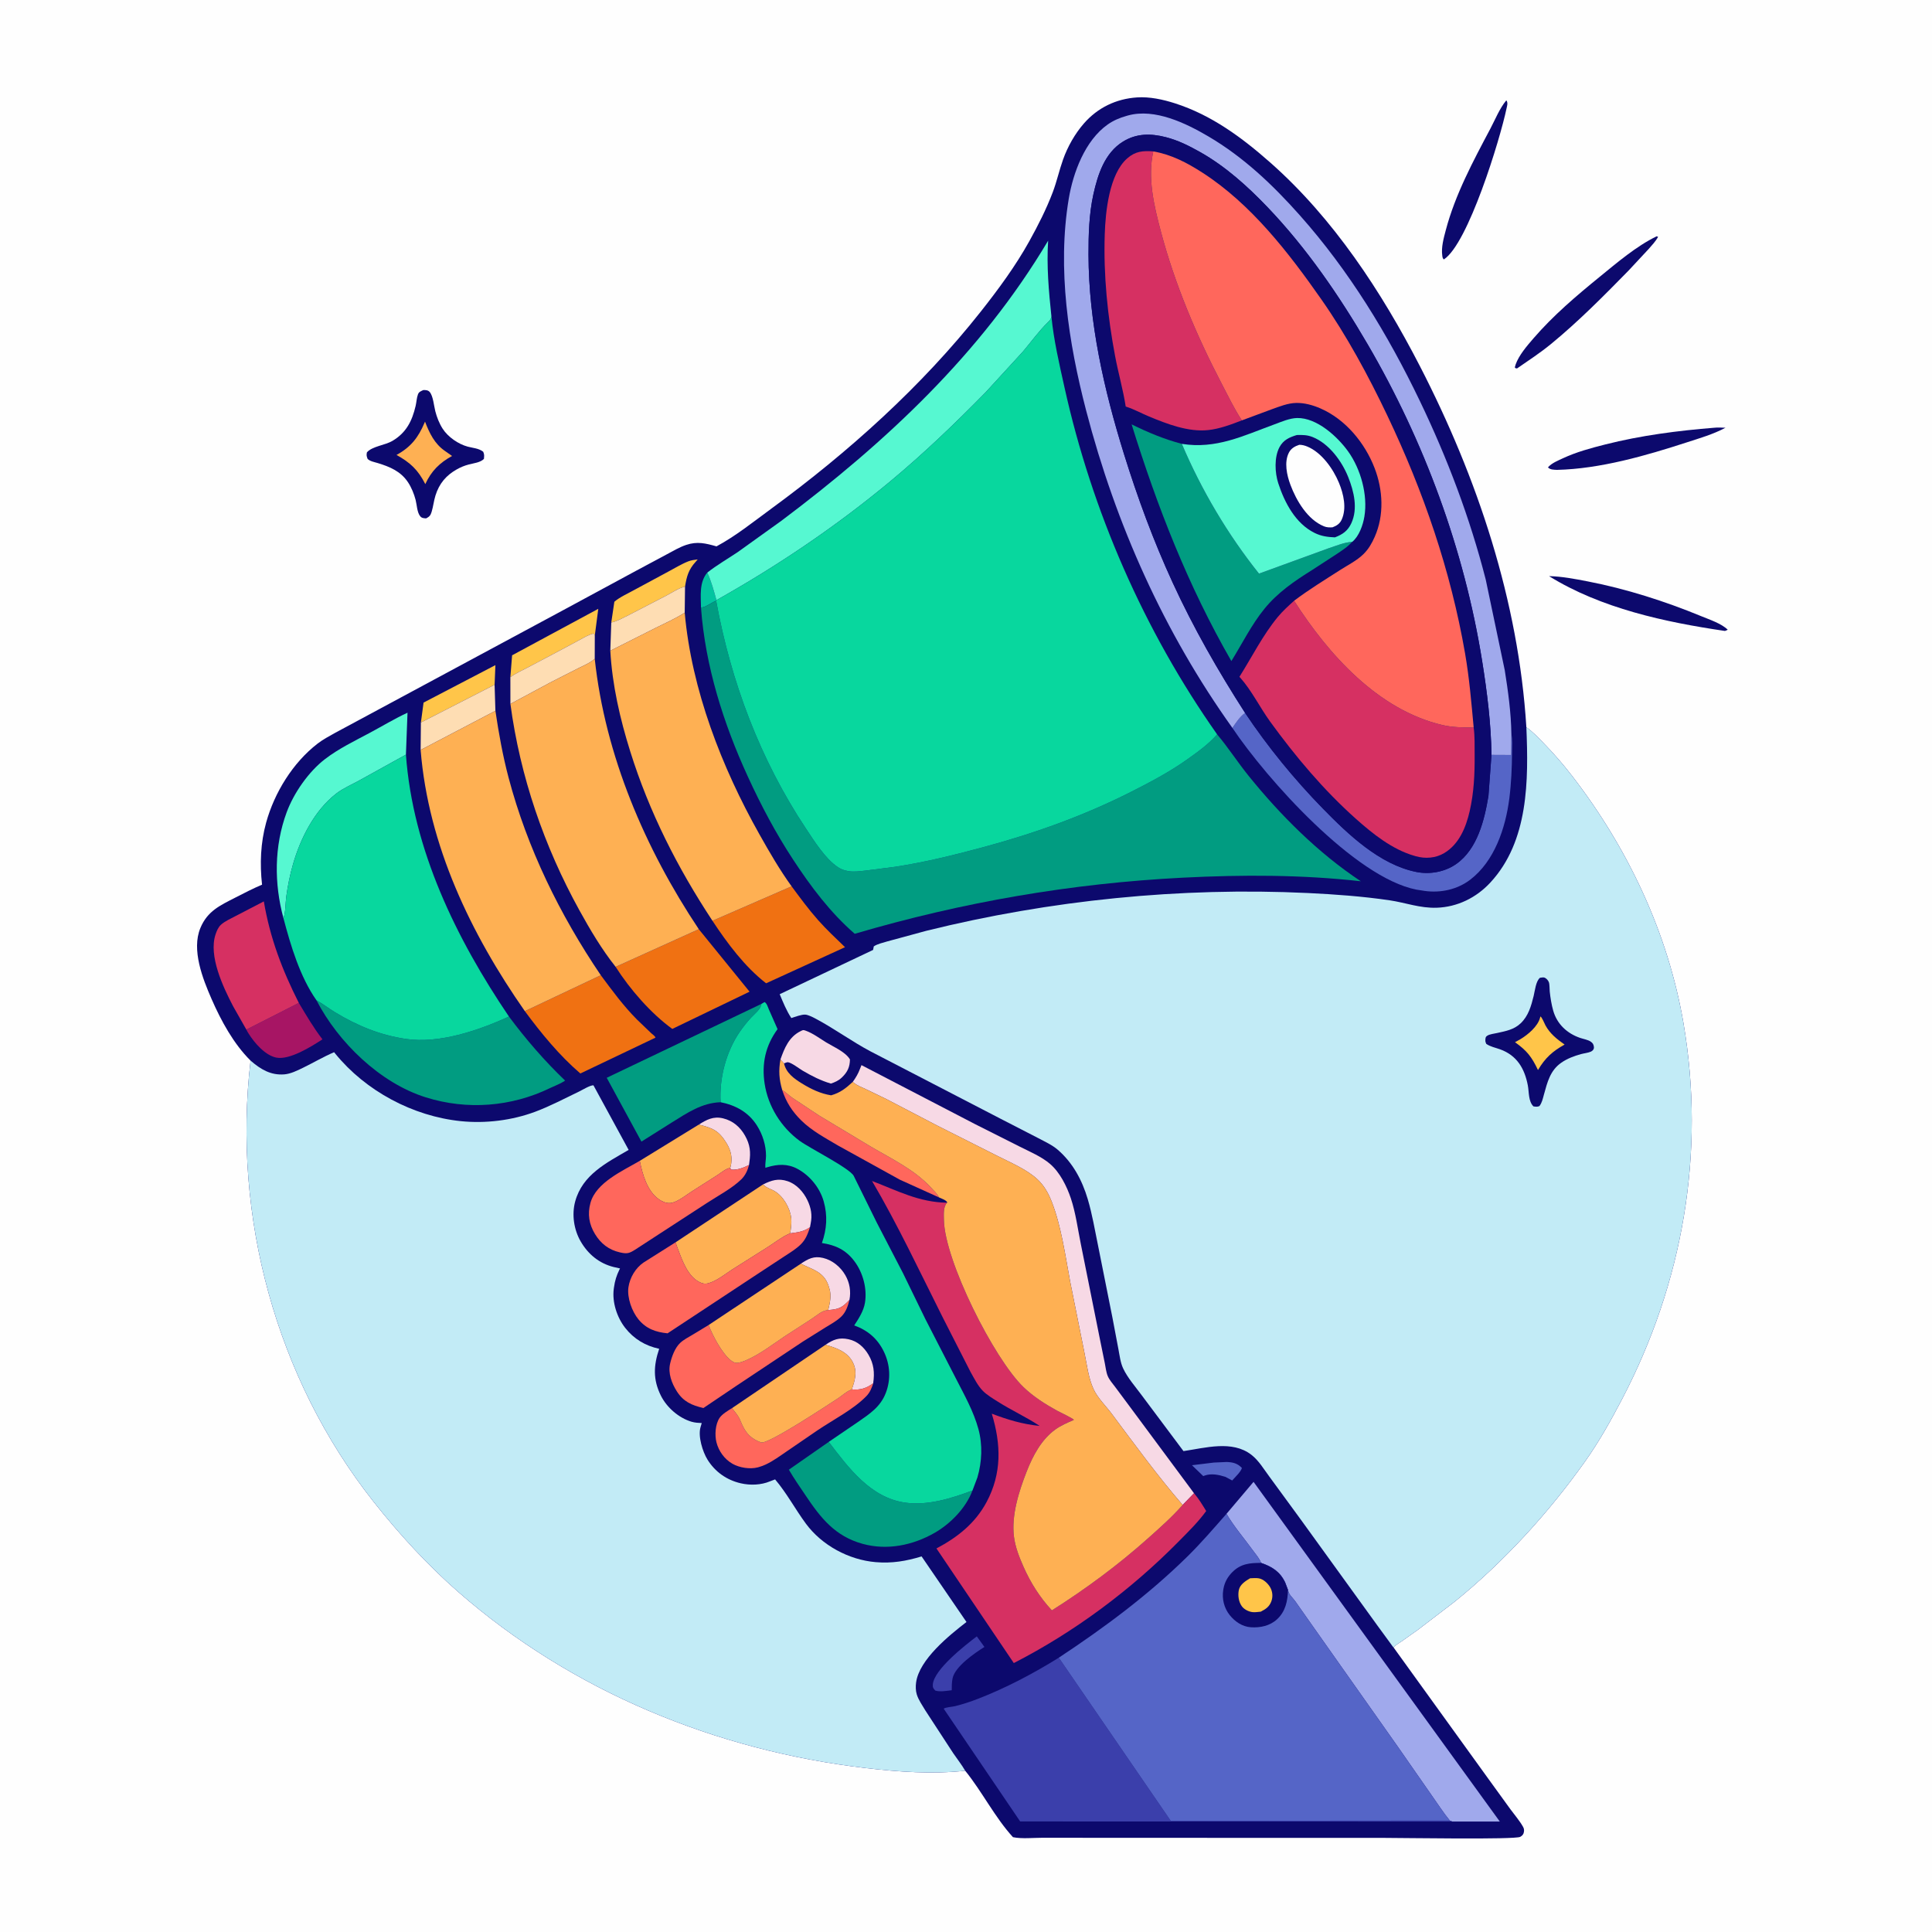 <svg version="1.1" xmlns="http://www.w3.org/2000/svg" style="display: block;" viewBox="0 0 2048 2048" width="1024" height="1024">
<path transform="translate(0,0)" fill="rgb(254,254,254)" d="M -0 -0 L 2048 0 L 2048 2048 L -0 2048 L -0 -0 z"/>
<path transform="translate(0,0)" fill="rgb(12,9,109)" d="M 1642.04 610.73 C 1655.72 610.998 1669.84 613.761 1683.25 616.349 C 1723.71 624.157 1765.2 637.429 1803.28 653.144 C 1811.91 656.704 1824.92 660.981 1831.5 667.569 C 1830.56 668.077 1829.49 668.432 1828.5 668.833 C 1765.03 659.509 1697.2 644.915 1642.04 610.73 z"/>
<path transform="translate(0,0)" fill="rgb(12,9,109)" d="M 1596.66 106.5 L 1597.13 106.807 C 1598.55 109.487 1597.59 112.091 1596.98 115 C 1590.1 147.846 1556.22 258.552 1530.5 275.034 C 1529.19 273.69 1529.15 272.925 1528.87 271 C 1527.61 262.22 1530.37 252.417 1532.59 244.014 C 1542.54 206.239 1561.62 170.776 1579.83 136.427 C 1584.99 126.688 1589.64 114.925 1596.66 106.5 z"/>
<path transform="translate(0,0)" fill="rgb(12,9,109)" d="M 1817.32 453.412 C 1821.09 452.954 1825.27 453.369 1829.08 453.42 C 1816.03 460.39 1802.14 464.361 1788.13 468.917 C 1744.83 483 1696.24 497.032 1650.46 498.088 C 1646.98 497.877 1643.41 498.038 1640.92 495.5 L 1641.47 494.812 C 1645.25 490.743 1651.91 488.05 1656.91 485.725 C 1671.18 479.092 1686.45 474.992 1701.66 471.14 C 1739.24 461.62 1778.7 456.486 1817.32 453.412 z"/>
<path transform="translate(0,0)" fill="rgb(12,9,109)" d="M 1756.11 250.5 L 1757.64 251.047 C 1755.15 255.736 1751.2 259.862 1747.73 263.849 L 1726.31 286.855 C 1700.06 313.661 1673.18 340.822 1644.15 364.645 C 1632.74 374.013 1620.35 382.12 1608.21 390.5 C 1606.29 390.398 1607.1 390.756 1605.75 389.5 L 1606.6 386.465 C 1610.15 376.409 1618.73 366.562 1625.58 358.628 C 1646.57 334.325 1670.82 313.739 1695.64 293.516 C 1714.05 278.515 1734.67 260.861 1756.11 250.5 z"/>
<path transform="translate(0,0)" fill="rgb(12,9,109)" d="M 448.681 413.5 C 451.044 413.399 453.738 413.462 455.487 415.5 C 459.188 419.813 460.008 430.338 461.45 435.961 C 463.076 442.301 465.709 448.99 469.262 454.5 C 474.904 463.248 485.883 470.856 495.954 473.5 C 501.591 474.98 507.402 475.173 512.191 478.818 C 513.571 481.922 513.245 483.176 512.969 486.5 C 509.076 490.357 502.184 490.994 496.877 492.393 C 492.439 493.562 488.401 495.213 484.395 497.452 C 472.904 503.874 465.548 512.616 461.603 525.29 C 459.85 530.922 459.276 536.821 457.579 542.472 C 456.425 546.313 455.279 547.676 451.745 549.5 C 449.315 549.326 447.22 549.346 445.5 547.316 C 442.084 543.286 441.896 534.969 440.561 529.88 C 438.885 523.489 436.157 516.739 432.497 511.214 C 424.757 499.529 413.138 494.754 400.332 490.841 C 396.784 489.756 392.462 489.106 389.712 486.5 C 388.629 483.687 388.297 482.573 388.955 479.5 C 394.573 473.051 408.106 471.996 415.914 467.407 C 430.612 458.771 436.842 446.311 440.594 430.233 C 441.499 426.354 441.682 421.679 443.07 418 C 444.098 415.275 446.231 414.659 448.681 413.5 z"/>
<path transform="translate(0,0)" fill="rgb(254,176,83)" d="M 450.506 446.973 L 450.63 447.178 C 455.237 459.126 460.592 470.29 471.354 477.819 L 479.225 483.357 C 465.96 490.579 457.14 499.426 450.831 513.171 C 443.18 498.137 435.025 490.461 420.317 482.263 C 435.475 473.974 443.38 463.805 449.975 448.245 L 450.506 446.973 z"/>
<path transform="translate(0,0)" fill="rgb(12,9,109)" d="M 265.632 1124.31 C 247.642 1106.53 234.347 1082.03 224.304 1059.08 C 214.831 1037.43 202.815 1006.89 212.405 983.75 C 219.874 965.724 233.209 959.832 249.574 951.429 C 258.898 946.642 268.112 941.871 277.776 937.794 C 275.339 915.746 276.206 893.445 282.12 872 C 290.876 840.253 310.395 808.517 336.626 788.275 C 342.269 783.921 348.802 780.47 355.003 776.984 L 596.045 647.316 L 673.816 605.286 L 706.533 587.772 C 713.296 584.194 720.084 580.083 727.354 577.635 C 739.1 573.681 747.982 575.922 759.528 579.167 C 779.778 568.335 799.465 552.492 818 538.923 C 899.214 479.469 977.249 409.375 1039.68 330.275 C 1058.27 306.727 1076.49 282.023 1091.06 255.777 C 1100.36 239.026 1109.23 221.576 1116.01 203.639 C 1120.28 192.338 1122.83 180.507 1126.87 169.148 C 1131.77 155.375 1139.43 141.795 1149.06 130.788 C 1163.68 114.086 1183.17 104.728 1205.3 103.263 C 1218.71 102.375 1232.7 105.433 1245.41 109.495 C 1284.22 121.897 1316.56 145.837 1346.72 172.474 C 1413.43 231.381 1464.61 309.446 1505.09 388 C 1566.18 506.526 1609.71 637.15 1618.01 770.902 C 1624.73 775.664 1630.46 781.796 1636.2 787.661 C 1647 798.686 1657.06 810.304 1666.5 822.51 C 1725.56 898.894 1768.21 989.122 1784.53 1084.54 C 1808.07 1222.14 1783.81 1360.01 1719.35 1483.33 C 1707.57 1505.86 1694.99 1528.42 1680.25 1549.17 C 1641.38 1603.89 1594.25 1655.61 1541.99 1697.86 L 1503.17 1727.55 L 1485.63 1739.97 C 1482.97 1741.85 1479.23 1743.82 1477.13 1746.22 L 1577.23 1884.92 L 1601.07 1917.83 C 1605.45 1923.8 1610.81 1929.98 1614.45 1936.41 C 1615.41 1938.09 1615.7 1939.56 1615.48 1941.5 C 1615.19 1944.19 1613.84 1945.88 1611.5 1947.14 C 1605.78 1950.21 1487.32 1948.24 1467.77 1948.24 L 1178.98 1948.17 L 1105.47 1948.1 C 1095.75 1948.08 1083.15 1949.44 1073.79 1947.49 C 1054.37 1926.19 1041.26 1899.44 1023.16 1877.07 C 988.443 1880.82 952.796 1878.3 918.23 1874.26 C 759.443 1855.7 606.496 1793.13 485.739 1687.48 C 452.841 1658.7 422.811 1625.86 395.762 1591.59 C 292.6 1460.89 246.221 1289.18 265.632 1124.31 z"/>
<path transform="translate(0,0)" fill="rgb(2,197,160)" d="M 749.723 606.998 C 754.154 616.55 756.629 626.085 759.459 636.175 L 759.14 636.793 C 754.146 638.815 748.209 643.637 743.083 644.148 C 742.911 631.354 741.085 617.428 749.723 606.998 z"/>
<path transform="translate(0,0)" fill="rgb(85,101,199)" d="M 1286.72 1550.38 L 1300.33 1549.77 C 1306.94 1550.02 1311.88 1551.18 1316.5 1556.16 C 1315.13 1560.5 1309.27 1565.82 1306.17 1569.37 L 1298.94 1565.51 C 1291.81 1563.29 1284.06 1561.6 1276.81 1564.22 L 1275.5 1564.72 L 1263.54 1553.2 L 1286.72 1550.38 z"/>
<path transform="translate(0,0)" fill="rgb(59,63,171)" d="M 1008.88 1791.73 C 1003.32 1792.34 996.924 1793.66 991.5 1792.12 C 989.335 1789.95 988.562 1788.72 988.838 1785.5 C 990.192 1769.68 1023 1744.05 1035.45 1734.64 L 1043.54 1745.83 C 1033.08 1752.41 1012.19 1766.66 1009.73 1779.28 C 1008.93 1783.35 1008.88 1787.6 1008.88 1791.73 z"/>
<path transform="translate(0,0)" fill="rgb(247,217,229)" d="M 875.081 1425.53 C 883.258 1419.99 889.479 1417.5 899.5 1419.66 C 908.89 1421.69 915.835 1427.96 920.634 1436.09 C 926.344 1445.77 927.229 1455.11 925.651 1466.01 L 925.74 1466.22 C 918.537 1471.6 912.264 1473.66 903.074 1472.83 C 903.311 1471.46 903.844 1470.15 904.276 1468.83 C 907.102 1460.15 908.317 1451.81 903.719 1443.46 C 897.759 1432.63 886.217 1428.72 875.081 1425.53 z"/>
<path transform="translate(0,0)" fill="rgb(247,217,229)" d="M 848.898 1339.6 C 856.777 1334.37 862.707 1331.13 872.454 1333.46 C 882.452 1335.86 891.027 1342.98 896.086 1351.76 C 900.717 1359.8 902.184 1368.86 900.454 1377.97 C 892.684 1386.18 889.36 1387.9 877.897 1388.7 L 878.105 1387.89 L 878.427 1386.53 C 879.973 1380.19 881.226 1373.13 879.398 1366.69 L 879.033 1365.5 L 878.128 1362.54 C 873.075 1347.99 861.056 1345.65 848.898 1339.6 z"/>
<path transform="translate(0,0)" fill="rgb(247,217,229)" d="M 740.732 1192.14 C 749.087 1186.86 756.306 1183 766.523 1185.5 C 776.916 1188.04 784.566 1194.64 789.744 1203.79 C 795.162 1213.36 795.957 1221.36 794.36 1232.07 L 793.991 1234.96 C 788.185 1237.79 781.715 1240.46 775.125 1239.85 L 774.001 1238.1 L 774.396 1236.99 C 776.764 1227.75 774.99 1219.67 770.112 1211.74 C 762.003 1198.55 755.541 1195.68 740.732 1192.14 z"/>
<path transform="translate(0,0)" fill="rgb(247,217,229)" d="M 808.81 1255.57 C 817.797 1251.16 825.025 1248.77 834.993 1252.14 C 844.432 1255.33 851.661 1263.44 855.891 1272.26 C 859.785 1280.38 861.153 1288.17 859.344 1297.01 L 858.632 1300.87 C 851.611 1305.78 845.818 1306.25 837.639 1307.39 C 838.411 1302.24 839.297 1296.7 838.75 1291.5 C 837.611 1280.67 830.306 1267.86 820.799 1262.46 C 817.319 1260.49 813.376 1259.42 810.27 1256.84 L 808.81 1255.57 z"/>
<path transform="translate(0,0)" fill="rgb(255,197,73)" d="M 446.167 765.9 L 448.991 744.781 L 525.146 705.066 L 524.299 725.884 L 446.167 765.9 z"/>
<path transform="translate(0,0)" fill="rgb(255,197,73)" d="M 647.977 659.875 L 651.239 637.899 C 657.111 632.803 665.78 629.083 672.626 625.224 L 708.221 606.038 C 715.152 602.368 722.352 597.918 729.642 595.048 C 732.772 593.816 736.28 593.422 739.601 593.018 L 737.377 595.579 C 729.866 603.865 727.882 611.021 726.168 621.789 C 719.302 623.495 712.897 627.846 706.706 631.172 L 666.39 652.067 C 660.678 654.819 654.187 658.647 647.977 659.875 z"/>
<path transform="translate(0,0)" fill="rgb(255,197,73)" d="M 541.007 717.812 L 542.852 694.646 L 634.201 645.381 L 630.515 673.721 L 629.461 671.555 C 624.125 672.641 618.923 675.919 614.146 678.484 L 590.594 691.105 L 559.759 707.392 C 553.445 710.722 546.802 713.608 541.007 717.812 z"/>
<path transform="translate(0,0)" fill="rgb(254,221,179)" d="M 726.168 621.789 L 725.823 649.461 C 716.076 655.771 705.158 660.489 694.794 665.704 L 646.954 689.776 L 647.977 659.875 C 654.187 658.647 660.678 654.819 666.39 652.067 L 706.706 631.172 C 712.897 627.846 719.302 623.495 726.168 621.789 z"/>
<path transform="translate(0,0)" fill="rgb(254,221,179)" d="M 524.299 725.884 L 525.148 753.467 L 445.882 794.968 L 446.167 765.9 L 524.299 725.884 z"/>
<path transform="translate(0,0)" fill="rgb(247,217,229)" d="M 827.299 1123.1 C 831.538 1111.03 836.4 1099.13 848.593 1093.11 C 851.391 1091.73 851.315 1091.57 854.216 1092.62 C 861.774 1095.34 868.902 1100.75 875.737 1104.94 C 883.808 1109.88 896.041 1114.91 900.973 1123 C 900.932 1131.12 898.271 1136.63 892.331 1142.26 C 888.936 1145.48 885.168 1147.18 880.8 1148.64 C 869.895 1145.44 860.67 1140.66 850.889 1134.96 C 847.532 1133.01 838.715 1126.14 835 1125.98 C 834.135 1125.94 832.003 1126.95 831.079 1127.25 L 827.299 1123.1 z"/>
<path transform="translate(0,0)" fill="rgb(254,221,179)" d="M 541.007 717.812 C 546.802 713.608 553.445 710.722 559.759 707.392 L 590.594 691.105 L 614.146 678.484 C 618.923 675.919 624.125 672.641 629.461 671.555 L 630.515 673.721 L 630.442 698.292 C 625.716 702.703 618.962 705.383 613.201 708.273 L 583.178 723.558 L 541.053 746.162 L 541.007 717.812 z"/>
<path transform="translate(0,0)" fill="rgb(167,21,100)" d="M 316.764 1063.1 C 324.839 1076.53 332.193 1089.29 341.816 1101.73 C 330.332 1109.22 307.074 1123.93 292.862 1121.1 C 281.15 1118.77 269.624 1105.44 263.564 1095.68 C 262.711 1094.3 261.781 1092.9 261.143 1091.41 L 316.764 1063.1 z"/>
<path transform="translate(0,0)" fill="rgb(255,103,92)" d="M 829.2 1155.53 C 833.18 1157.85 836.075 1160.99 839.785 1163.63 L 868.043 1182.37 L 922.678 1215.21 C 944.888 1228.33 969.274 1239.73 986.977 1258.97 C 989.891 1262.14 993.474 1265.44 995.365 1269.29 L 953.866 1250.51 L 888.094 1214.16 C 874.856 1206.32 860.491 1198.63 849.458 1187.8 C 839.814 1178.33 833.379 1168.35 829.2 1155.53 z"/>
<path transform="translate(0,0)" fill="rgb(255,103,92)" d="M 903.074 1472.83 C 912.264 1473.66 918.537 1471.6 925.74 1466.22 C 923.974 1471.4 922.324 1475.9 918.419 1479.93 C 904.615 1494.15 883.036 1505.06 866.535 1516.22 L 833.972 1538.51 C 826.813 1543.4 819.603 1548.72 811.74 1552.42 C 809.348 1553.55 807.04 1554.41 804.5 1555.12 L 803.369 1555.45 C 795.038 1557.67 783.846 1555.85 776.5 1551.68 C 768.045 1546.87 761.857 1538.3 759.477 1528.93 C 757.53 1521.26 758.218 1509.63 762.852 1502.91 C 765.601 1498.93 771.839 1495.22 775.917 1492.72 C 779.065 1496.65 782.55 1500.55 784.515 1505.23 L 786.466 1509.73 C 791.061 1519.87 796.235 1525.09 806.716 1529.01 C 813.702 1531.61 876.75 1489.74 888.065 1482.43 C 892.374 1479.64 896.726 1475.47 901.388 1473.5 L 903.074 1472.83 z"/>
<path transform="translate(0,0)" fill="rgb(254,176,83)" d="M 678.214 1230.53 L 740.732 1192.14 C 755.541 1195.68 762.003 1198.55 770.112 1211.74 C 774.99 1219.67 776.764 1227.75 774.396 1236.99 L 774.001 1238.1 C 769.704 1238.58 764.51 1243.05 760.856 1245.4 L 733.308 1262.95 C 727.485 1266.74 719.246 1273.28 712.5 1274.96 C 707.3 1276.26 702.164 1273.95 698 1270.97 C 685.965 1262.37 680.898 1244.41 678.214 1230.53 z"/>
<path transform="translate(0,0)" fill="rgb(255,103,92)" d="M 877.897 1388.7 C 889.36 1387.9 892.684 1386.18 900.454 1377.97 C 898.822 1384.37 896.778 1390.76 891.946 1395.5 C 887.132 1400.22 880.713 1403.64 875 1407.15 L 851.129 1422.1 L 780.712 1468.95 L 745.643 1492.58 C 733.429 1489.7 724.497 1485.93 717.506 1474.92 C 712.098 1466.4 707.998 1455.71 710.334 1445.59 C 712.047 1438.17 715.413 1428.75 721.141 1423.43 C 724.814 1420.01 729.984 1417.42 734.269 1414.82 L 751.195 1404.56 C 755.261 1415.59 765.257 1434.32 774.359 1441.76 C 775.702 1442.85 778.268 1444.5 780 1444.68 C 783.521 1445.06 788.523 1442.96 791.67 1441.57 C 805.858 1435.32 818.987 1425.12 831.835 1416.5 L 860.172 1398.16 C 865.912 1394.45 871.078 1389.22 877.897 1388.7 z"/>
<path transform="translate(0,0)" fill="rgb(254,176,83)" d="M 875.081 1425.53 C 886.217 1428.72 897.759 1432.63 903.719 1443.46 C 908.317 1451.81 907.102 1460.15 904.276 1468.83 C 903.844 1470.15 903.311 1471.46 903.074 1472.83 L 901.388 1473.5 C 896.726 1475.47 892.374 1479.64 888.065 1482.43 C 876.75 1489.74 813.702 1531.61 806.716 1529.01 C 796.235 1525.09 791.061 1519.87 786.466 1509.73 L 784.515 1505.23 C 782.55 1500.55 779.065 1496.65 775.917 1492.72 L 875.081 1425.53 z"/>
<path transform="translate(0,0)" fill="rgb(254,176,83)" d="M 848.898 1339.6 C 861.056 1345.65 873.075 1347.99 878.128 1362.54 L 879.033 1365.5 L 879.398 1366.69 C 881.226 1373.13 879.973 1380.19 878.427 1386.53 L 878.105 1387.89 L 877.897 1388.7 C 871.078 1389.22 865.912 1394.45 860.172 1398.16 L 831.835 1416.5 C 818.987 1425.12 805.858 1435.32 791.67 1441.57 C 788.523 1442.96 783.521 1445.06 780 1444.68 C 778.268 1444.5 775.702 1442.85 774.359 1441.76 C 765.257 1434.32 755.261 1415.59 751.195 1404.56 L 848.898 1339.6 z"/>
<path transform="translate(0,0)" fill="rgb(254,176,83)" d="M 716.097 1316.93 L 808.81 1255.57 L 810.27 1256.84 C 813.376 1259.42 817.319 1260.49 820.799 1262.46 C 830.306 1267.86 837.611 1280.67 838.75 1291.5 C 839.297 1296.7 838.411 1302.24 837.639 1307.39 L 836.807 1307.73 C 828.841 1311.12 821.387 1317.09 814.059 1321.77 L 775.974 1345.84 C 769.009 1350.41 761.76 1356.2 753.988 1359.26 C 750.23 1360.74 747.113 1361.42 743.243 1359.87 C 729.15 1354.22 723.168 1335.86 718.154 1322.76 L 716.097 1316.93 z"/>
<path transform="translate(0,0)" fill="rgb(86,248,209)" d="M 300.476 973.353 C 290.51 936.478 290.576 897.076 303.872 861.076 C 311.425 840.625 327.169 817.984 344.506 804.69 C 359.136 793.472 375.832 785.479 392.022 776.818 C 405.31 769.711 418.303 761.823 431.981 755.505 L 430.297 799.936 L 380.749 827.356 C 372.62 831.848 363.696 835.574 356.336 841.282 C 333.288 859.153 318.408 888.796 310.534 916.33 C 307.378 927.366 305.07 938.696 303.511 950.066 C 302.558 957.016 302.826 966.892 300.476 973.353 z"/>
<path transform="translate(0,0)" fill="rgb(255,103,92)" d="M 793.991 1234.96 C 792.452 1240.74 790.091 1246.02 785.735 1250.25 C 775.767 1259.91 760.604 1267.84 748.891 1275.53 L 673.295 1324.68 C 666.839 1328.77 664.581 1329.27 657.107 1327.57 C 645.339 1324.89 636.908 1318.29 630.733 1308.17 C 624.386 1297.76 622.659 1286.94 625.898 1275.16 C 631.86 1253.48 660.051 1241.19 678.214 1230.53 C 680.898 1244.41 685.965 1262.37 698 1270.97 C 702.164 1273.95 707.3 1276.26 712.5 1274.96 C 719.246 1273.28 727.485 1266.74 733.308 1262.95 L 760.856 1245.4 C 764.51 1243.05 769.704 1238.58 774.001 1238.1 L 775.125 1239.85 C 781.715 1240.46 788.185 1237.79 793.991 1234.96 z"/>
<path transform="translate(0,0)" fill="rgb(214,48,98)" d="M 261.143 1091.41 L 247.06 1066.59 C 236.444 1046.2 220.88 1013.39 228.495 990.49 C 229.691 986.896 231.383 982.852 234.246 980.252 C 238.457 976.429 244.973 973.603 250 970.916 L 279.675 955.507 C 286.213 994.286 299.099 1028.15 316.764 1063.1 L 261.143 1091.41 z"/>
<path transform="translate(0,0)" fill="rgb(255,103,92)" d="M 858.632 1300.87 C 856.354 1307.61 854.413 1313.38 849.309 1318.62 C 844.317 1323.75 837.799 1327.66 831.843 1331.55 L 805.992 1348.53 L 707.661 1413.38 C 695.117 1412.11 685.045 1408.65 676.748 1398.54 C 669.864 1390.15 664.563 1375.5 666.183 1364.5 C 667.68 1354.33 673.651 1344.2 682.095 1338.39 L 716.097 1316.93 L 718.154 1322.76 C 723.168 1335.86 729.15 1354.22 743.243 1359.87 C 747.113 1361.42 750.23 1360.74 753.988 1359.26 C 761.76 1356.2 769.009 1350.41 775.974 1345.84 L 814.059 1321.77 C 821.387 1317.09 828.841 1311.12 836.807 1307.73 L 837.639 1307.39 C 845.818 1306.25 851.611 1305.78 858.632 1300.87 z"/>
<path transform="translate(0,0)" fill="rgb(240,113,18)" d="M 636.868 1033.79 C 649.145 1050.27 660.784 1066.24 675.33 1080.87 L 690.389 1095.31 C 691.672 1096.48 694.479 1098.3 694.816 1099.96 L 615.202 1137.94 C 592.934 1118.82 573.74 1095.4 556.347 1071.85 L 636.868 1033.79 z"/>
<path transform="translate(0,0)" fill="rgb(240,113,18)" d="M 839.127 939.549 C 848.114 951.684 857.12 963.949 867.137 975.265 C 876.077 985.366 886.081 994.684 895.77 1004.06 L 812.109 1042.34 C 789.43 1024.74 770.98 999.918 755.233 976.074 L 839.127 939.549 z"/>
<path transform="translate(0,0)" fill="rgb(240,113,18)" d="M 740.751 984.984 L 794.56 1051.23 L 712.672 1090.69 C 690.019 1074.29 667.703 1048.66 652.588 1024.88 L 740.751 984.984 z"/>
<path transform="translate(0,0)" fill="rgb(85,101,199)" d="M 1319.84 755.716 C 1343.82 791.603 1372.08 826.183 1402.21 857.014 C 1429.02 884.441 1462.46 916.529 1501.39 924.314 C 1515.7 927.174 1531.56 924.313 1543.54 915.956 C 1566.12 900.202 1573.61 869.265 1577.82 843.683 L 1581.04 800.209 L 1601.93 800.308 L 1602.12 777.935 C 1603.37 784.072 1602.88 791.152 1602.83 797.436 C 1602.72 813.549 1601.99 830.552 1599.94 846.5 C 1595.94 877.676 1584.26 912.987 1558.32 932.654 C 1544.68 942.994 1527.03 946.765 1510.2 944.415 L 1501.5 943.045 C 1436.09 930.301 1342.51 825.482 1306.41 771.643 C 1310.71 765.447 1313.73 760.433 1319.84 755.716 z"/>
<path transform="translate(0,0)" fill="rgb(1,156,129)" d="M 1030.87 1579.97 C 1023.94 1598.54 1007.54 1615.32 990.5 1625.02 C 967.42 1638.16 940.405 1643.66 914.506 1636.56 C 885.278 1628.54 870.061 1609.24 854.046 1585.34 C 847.985 1576.3 841.672 1567.35 836.231 1557.92 L 878.508 1528.46 C 899.571 1556.05 922.952 1587.91 960 1592.93 C 983.686 1596.14 1008.91 1588.26 1030.87 1579.97 z"/>
<path transform="translate(0,0)" fill="rgb(1,156,129)" d="M 763.875 1168.4 C 743.878 1169.09 728.713 1179.6 712.19 1189.84 L 679.95 1210.15 L 643.163 1142.5 L 807.123 1064.19 C 806.496 1069.9 800.163 1074.42 796.406 1078.5 C 792 1083.29 787.682 1088.65 784.024 1094.03 C 769.629 1115.19 762.398 1142.92 763.875 1168.4 z"/>
<path transform="translate(0,0)" fill="rgb(247,217,229)" d="M 903.969 1146.86 C 907.293 1142.23 909.631 1138.28 911.68 1132.9 L 913.193 1129.08 L 1033.28 1191.46 L 1081.31 1215.65 C 1091.93 1221 1104.01 1226.03 1113.08 1233.78 C 1123.54 1242.73 1130.9 1257.54 1135.18 1270.38 C 1140.3 1285.79 1142.46 1302.6 1145.68 1318.5 L 1166.19 1420.72 L 1171.15 1445.07 C 1172.01 1449.43 1172.59 1454.82 1174.33 1458.85 C 1176.05 1462.87 1179.63 1466.89 1182.24 1470.39 L 1197.64 1491.09 L 1265.72 1582.91 L 1253.65 1595.3 C 1226.91 1564.33 1202.8 1531.16 1178.31 1498.43 C 1172.07 1490.09 1163.6 1481.98 1159.21 1472.55 C 1153.69 1460.67 1152.09 1446.07 1149.42 1433.3 L 1134.34 1358.16 C 1129.2 1330.66 1125.05 1300.04 1114.92 1273.94 C 1111.55 1265.25 1106.93 1256.94 1100.12 1250.48 C 1088.46 1239.43 1070.66 1232.16 1056.4 1224.86 L 993.689 1193.27 L 938.875 1164.7 L 917.296 1154.31 C 913.387 1152.47 908.819 1150.76 905.422 1148.06 L 903.969 1146.86 z"/>
<path transform="translate(0,0)" fill="rgb(1,156,129)" d="M 335.496 1060.38 L 336.479 1060.92 C 342.922 1064.52 348.692 1069.09 355 1072.92 C 378.756 1087.34 402.678 1097.22 430.26 1101.32 C 465.865 1106.61 507.544 1092.18 539.521 1077.6 C 557.63 1101.85 577.107 1124.48 598.986 1145.4 L 598.024 1146.19 C 593.665 1148.99 587.963 1151.04 583.256 1153.32 C 542.07 1173.34 495.117 1176.98 451.293 1163.22 C 402.804 1148 358.516 1104.88 335.496 1060.38 z"/>
<path transform="translate(0,0)" fill="rgb(160,169,236)" d="M 1300.13 1604.72 L 1328.82 1570.83 L 1589.85 1930.9 L 1539.36 1930.9 L 1536.87 1929.9 C 1530.1 1921.64 1524.24 1912.49 1518.07 1903.77 L 1481.5 1851.24 L 1389.25 1720.5 L 1372.99 1697.37 C 1369.96 1693.18 1366.28 1690.69 1365.33 1685.39 L 1362.3 1677.42 C 1356.84 1665.98 1348.32 1660.68 1336.77 1656.75 C 1335.19 1652.11 1331.1 1647.64 1328.21 1643.64 C 1318.96 1630.85 1308.09 1618.3 1300.13 1604.72 z"/>
<path transform="translate(0,0)" fill="rgb(86,248,209)" d="M 749.723 606.998 C 759.89 599.012 771.42 592.382 782.153 585.161 L 828.233 552.108 C 938.776 469.047 1039.88 374.907 1111.07 255.116 C 1109.33 281.874 1111.74 308.71 1114.53 335.32 C 1114 338.671 1112.9 339.565 1110.53 341.881 C 1101.2 351.008 1092.89 362.595 1084.4 372.618 L 1044.7 415.952 C 1012.62 448.694 979.1 480.826 943.845 510.143 C 886.561 557.779 824.362 599.766 759.459 636.175 C 756.629 626.085 754.154 616.55 749.723 606.998 z"/>
<path transform="translate(0,0)" fill="rgb(59,63,171)" d="M 1539.36 1930.9 L 1081.43 1930.82 L 1000.37 1811.31 C 1001.98 1809.76 1009.73 1809.27 1012.34 1808.62 C 1020.65 1806.57 1029.01 1803.78 1037 1800.69 C 1066.18 1789.39 1095.84 1773.78 1122.36 1757.23 L 1241.02 1930.15 L 1536.87 1929.9 L 1539.36 1930.9 z"/>
<path transform="translate(0,0)" fill="rgb(254,176,83)" d="M 445.882 794.968 L 525.148 753.467 C 528.719 777.383 532.892 800.872 539.088 824.268 C 558.993 899.434 593.413 969.572 636.868 1033.79 L 556.347 1071.85 C 498.976 989.778 454.031 896.009 445.882 794.968 z"/>
<path transform="translate(0,0)" fill="rgb(254,176,83)" d="M 646.954 689.776 L 694.794 665.704 C 705.158 660.489 716.076 655.771 725.823 649.461 C 733.12 731.185 764.989 813.216 805.03 884.425 C 815.607 903.236 826.475 922.036 839.127 939.549 L 755.233 976.074 C 718.128 919.737 688.314 861.112 668.083 796.56 C 657.211 761.868 649.004 726.168 646.954 689.776 z"/>
<path transform="translate(0,0)" fill="rgb(254,176,83)" d="M 630.442 698.292 C 641.452 800.818 683.836 899.65 740.751 984.984 L 652.588 1024.88 C 637.934 1006.46 625.558 985.559 614.211 964.995 C 576.776 897.155 551.315 822.949 541.053 746.162 L 583.178 723.558 L 613.201 708.273 C 618.962 705.383 625.716 702.703 630.442 698.292 z"/>
<path transform="translate(0,0)" fill="rgb(214,48,98)" d="M 1265.72 1582.91 C 1270.75 1588.71 1274.6 1595.21 1278.61 1601.74 C 1270.32 1613.25 1259.35 1623.99 1249.38 1634.09 C 1198.68 1685.49 1138.9 1729.97 1074.67 1762.92 L 992.681 1641.42 C 1014.93 1629.64 1033.64 1614.92 1045.74 1592.38 C 1062.1 1561.88 1061.23 1530.95 1051.33 1498.55 C 1067.89 1504.89 1084.35 1509.83 1102.08 1511.53 C 1087.87 1502.1 1072.06 1494.94 1057.61 1485.73 C 1052.31 1482.35 1046.27 1478.84 1041.83 1474.35 C 1036.4 1468.83 1032.52 1460.85 1028.72 1454.14 L 999.026 1395.9 C 974.866 1347.8 951.657 1298.29 924.399 1251.9 C 951.658 1262.35 973.981 1274.41 1003.92 1274.95 C 999.806 1279.23 1000.49 1287.27 1000.58 1293 C 1001.26 1336.24 1053.53 1440.16 1084.94 1470.41 C 1095.43 1480.51 1108.03 1488.49 1120.76 1495.49 C 1123.17 1496.82 1137.76 1503.65 1138.33 1505.15 C 1131.48 1508.14 1124.63 1511.01 1118.55 1515.43 C 1103.82 1526.13 1094.83 1543.27 1088.34 1559.82 C 1080.11 1580.84 1071.88 1606.49 1074.9 1629.35 C 1076.33 1640.19 1080.5 1650.73 1084.89 1660.68 C 1092.43 1677.78 1102.32 1693.34 1115.02 1707.08 C 1151.07 1684.28 1185.34 1658.91 1217.17 1630.5 C 1229.64 1619.37 1242.63 1607.86 1253.65 1595.3 L 1265.72 1582.91 z"/>
<path transform="translate(0,0)" fill="rgb(160,169,236)" d="M 1306.41 771.643 C 1233.87 670.118 1182.76 555.839 1151.36 435.214 C 1132.63 363.239 1120.53 284.801 1132.93 210.647 C 1137.57 182.888 1150.22 148.911 1174.16 132.005 C 1180.2 127.74 1186.92 124.89 1194 122.906 L 1195.79 122.387 C 1224.21 114.583 1257.19 130.637 1281.02 144.651 C 1318.2 166.514 1349.21 196.003 1377.71 228.046 C 1430.01 286.838 1471.23 354.438 1505.19 425.23 C 1534.33 485.949 1558.2 548.999 1574.92 614.285 L 1595.11 710.5 C 1598.62 732.522 1601.81 755.608 1602.12 777.935 L 1601.93 800.308 L 1581.04 800.209 C 1580.6 767.125 1576.33 733.14 1571.1 700.5 C 1552.25 582.99 1509.78 467.778 1449.78 364.984 C 1419.61 313.304 1385.06 262.959 1343.63 219.617 C 1322.46 197.472 1299.01 176.326 1272.22 161.216 C 1260.44 154.565 1248.93 148.77 1235.76 145.395 C 1219.92 141.337 1204.84 141.259 1190.53 150.054 C 1171.11 161.995 1163.73 184.843 1159.05 205.956 C 1154.48 226.569 1153.81 248.737 1153.86 269.785 C 1154.03 341.528 1170.26 413.115 1191.48 481.315 C 1205.98 527.896 1222.63 573.137 1243.02 617.5 C 1265.23 665.804 1291.14 711.046 1319.84 755.716 C 1313.73 760.433 1310.71 765.447 1306.41 771.643 z"/>
<path transform="translate(0,0)" fill="rgb(8,215,158)" d="M 807.123 1064.19 L 810.5 1062.22 C 812.913 1063.6 813.871 1067.31 814.929 1069.8 L 824.249 1090.93 C 811.467 1108.38 807.296 1127.44 810.534 1148.74 C 814.201 1172.87 828.088 1194.97 847.649 1209.33 C 858.313 1217.16 900.623 1238.27 904.997 1246.5 L 929.433 1296.04 L 957.221 1349.61 L 981.066 1398.55 L 1013.8 1462.22 C 1022.54 1479.28 1032.08 1496.25 1037.16 1514.83 C 1041.71 1531.52 1040.95 1549.76 1036.05 1566.28 L 1030.87 1579.97 C 1008.91 1588.26 983.686 1596.14 960 1592.93 C 922.952 1587.91 899.571 1556.05 878.508 1528.46 L 909.401 1507.42 C 921.865 1498.75 933.232 1491.47 938.971 1476.62 C 944.49 1462.34 943.631 1446.76 937.026 1433 C 930.338 1419.07 919.913 1410.21 905.517 1404.99 C 910.275 1397.73 915.472 1389.74 916.895 1381.02 C 919.339 1366.07 914.84 1349.28 905.894 1337.21 C 896.785 1324.93 885.888 1319.91 871.255 1317.65 C 876.484 1302.93 877.41 1288.5 873.12 1273.38 C 869.069 1259.09 858.432 1246.08 845.427 1239.08 C 834.835 1233.37 824.369 1233.99 813.207 1237.35 L 811.312 1237.93 C 810.955 1233.78 811.963 1229.57 811.998 1225.39 C 812.091 1214.15 808.363 1202.42 802.301 1192.95 C 793.337 1178.95 779.888 1171.6 763.875 1168.4 C 762.398 1142.92 769.629 1115.19 784.024 1094.03 C 787.682 1088.65 792 1083.29 796.406 1078.5 C 800.163 1074.42 806.496 1069.9 807.123 1064.19 z"/>
<path transform="translate(0,0)" fill="rgb(8,215,158)" d="M 430.297 799.936 C 437.61 900.78 483.667 995.079 539.521 1077.6 C 507.544 1092.18 465.865 1106.61 430.26 1101.32 C 402.678 1097.22 378.756 1087.34 355 1072.92 C 348.692 1069.09 342.922 1064.52 336.479 1060.92 L 335.496 1060.38 C 317.991 1035.52 308.133 1002.33 300.476 973.353 C 302.826 966.892 302.558 957.016 303.511 950.066 C 305.07 938.696 307.378 927.366 310.534 916.33 C 318.408 888.796 333.288 859.153 356.336 841.282 C 363.696 835.574 372.62 831.848 380.749 827.356 L 430.297 799.936 z"/>
<path transform="translate(0,0)" fill="rgb(1,156,129)" d="M 759.14 636.793 C 774.816 722.883 805.956 805.541 854.477 878.539 C 863.29 891.797 874.796 910.193 888 919.08 C 891.264 921.276 894.164 922.391 898 923.141 L 899.35 923.412 C 905.172 924.482 911.338 923.48 917.188 922.899 L 948.577 918.89 C 979.795 914.135 1010.17 906.678 1040.64 898.5 C 1095.8 883.689 1148.2 865.077 1199.2 839.287 C 1219.31 829.117 1239.77 818.297 1258.17 805.231 C 1269.31 797.318 1281.24 788.869 1290.2 778.461 C 1301.93 792.38 1311.99 808.07 1323.48 822.307 C 1357.39 864.328 1397.44 904.301 1442.53 934.183 C 1379.82 927.138 1316.94 927.174 1254 930.36 C 1135.37 936.365 1020.01 956.346 906.043 989.857 C 879.973 967.152 859.636 939.997 840.733 911.214 C 822.255 883.076 806.731 853.709 792.71 823.146 C 766.845 766.768 747.665 706.243 743.083 644.148 C 748.209 643.637 754.146 638.815 759.14 636.793 z"/>
<path transform="translate(0,0)" fill="rgb(254,176,83)" d="M 827.299 1123.1 L 831.079 1127.25 C 833.445 1137.45 841.539 1143.26 850.059 1148.51 C 859.625 1154.42 869.857 1159.36 881.057 1161.09 C 890.869 1158.27 896.629 1153.57 903.969 1146.86 L 905.422 1148.06 C 908.819 1150.76 913.387 1152.47 917.296 1154.31 L 938.875 1164.7 L 993.689 1193.27 L 1056.4 1224.86 C 1070.66 1232.16 1088.46 1239.43 1100.12 1250.48 C 1106.93 1256.94 1111.55 1265.25 1114.92 1273.94 C 1125.05 1300.04 1129.2 1330.66 1134.34 1358.16 L 1149.42 1433.3 C 1152.09 1446.07 1153.69 1460.67 1159.21 1472.55 C 1163.6 1481.98 1172.07 1490.09 1178.31 1498.43 C 1202.8 1531.16 1226.91 1564.33 1253.65 1595.3 C 1242.63 1607.86 1229.64 1619.37 1217.17 1630.5 C 1185.34 1658.91 1151.07 1684.28 1115.02 1707.08 C 1102.32 1693.34 1092.43 1677.78 1084.89 1660.68 C 1080.5 1650.73 1076.33 1640.19 1074.9 1629.35 C 1071.88 1606.49 1080.11 1580.84 1088.34 1559.82 C 1094.83 1543.27 1103.82 1526.13 1118.55 1515.43 C 1124.63 1511.01 1131.48 1508.14 1138.33 1505.15 C 1137.76 1503.65 1123.17 1496.82 1120.76 1495.49 C 1108.03 1488.49 1095.43 1480.51 1084.94 1470.41 C 1053.53 1440.16 1001.26 1336.24 1000.58 1293 C 1000.49 1287.27 999.806 1279.23 1003.92 1274.95 L 1004.09 1274.56 C 1003.08 1272.15 997.858 1270.48 995.365 1269.29 C 993.474 1265.44 989.891 1262.14 986.977 1258.97 C 969.274 1239.73 944.888 1228.33 922.678 1215.21 L 868.043 1182.37 L 839.785 1163.63 C 836.075 1160.99 833.18 1157.85 829.2 1155.53 C 825.821 1143.86 825.242 1135.04 827.299 1123.1 z"/>
<path transform="translate(0,0)" fill="rgb(85,101,199)" d="M 1300.13 1604.72 C 1308.09 1618.3 1318.96 1630.85 1328.21 1643.64 C 1331.1 1647.64 1335.19 1652.11 1336.77 1656.75 C 1348.32 1660.68 1356.84 1665.98 1362.3 1677.42 L 1365.33 1685.39 C 1366.28 1690.69 1369.96 1693.18 1372.99 1697.37 L 1389.25 1720.5 L 1481.5 1851.24 L 1518.07 1903.77 C 1524.24 1912.49 1530.1 1921.64 1536.87 1929.9 L 1241.02 1930.15 L 1122.36 1757.23 C 1170.83 1725.21 1217.29 1690.72 1258.78 1649.89 C 1273.34 1635.56 1286.62 1620.04 1300.13 1604.72 z"/>
<path transform="translate(0,0)" fill="rgb(12,9,109)" d="M 1365.33 1685.39 C 1364.96 1697.21 1362.73 1708.27 1353.61 1716.61 C 1346.09 1723.49 1335.9 1725.62 1326 1724.97 C 1316.89 1724.37 1309.08 1718.99 1303.5 1712.02 C 1297.6 1704.64 1295.19 1694.84 1296.68 1685.55 L 1296.95 1684 C 1298.13 1677.21 1301.54 1671.26 1306.42 1666.42 C 1315.4 1657.51 1324.92 1656.75 1336.77 1656.75 C 1348.32 1660.68 1356.84 1665.98 1362.3 1677.42 L 1365.33 1685.39 z"/>
<path transform="translate(0,0)" fill="rgb(255,197,73)" d="M 1325.15 1673.04 C 1328.08 1672.93 1331.39 1672.61 1334.28 1673.08 C 1339.12 1673.87 1343.88 1678.3 1346.29 1682.35 C 1348.92 1686.77 1349.49 1692.15 1347.84 1697 C 1345.8 1703 1341.86 1705.7 1336.42 1708.45 L 1335.64 1708.52 C 1333.06 1708.77 1330.31 1709.2 1327.72 1708.91 C 1323.64 1708.45 1318.76 1706.03 1316.36 1702.65 C 1312.95 1697.88 1312.06 1691.15 1313.22 1685.5 C 1314.44 1679.61 1320.38 1675.83 1325.15 1673.04 z"/>
<path transform="translate(0,0)" fill="rgb(8,215,158)" d="M 1114.53 335.32 C 1116.98 360.534 1122.89 385.804 1128.37 410.503 C 1157.49 541.875 1212.63 668.378 1290.2 778.461 C 1281.24 788.869 1269.31 797.318 1258.17 805.231 C 1239.77 818.297 1219.31 829.117 1199.2 839.287 C 1148.2 865.077 1095.8 883.689 1040.64 898.5 C 1010.17 906.678 979.795 914.135 948.577 918.89 L 917.188 922.899 C 911.338 923.48 905.172 924.482 899.35 923.412 L 898 923.141 C 894.164 922.391 891.264 921.276 888 919.08 C 874.796 910.193 863.29 891.797 854.477 878.539 C 805.956 805.541 774.816 722.883 759.14 636.793 L 759.459 636.175 C 824.362 599.766 886.561 557.779 943.845 510.143 C 979.1 480.826 1012.62 448.694 1044.7 415.952 L 1084.4 372.618 C 1092.89 362.595 1101.2 351.008 1110.53 341.881 C 1112.9 339.565 1114 338.671 1114.53 335.32 z"/>
<path transform="translate(0,0)" fill="rgb(12,9,109)" d="M 1319.84 755.716 C 1291.14 711.046 1265.23 665.804 1243.02 617.5 C 1222.63 573.137 1205.98 527.896 1191.48 481.315 C 1170.26 413.115 1154.03 341.528 1153.86 269.785 C 1153.81 248.737 1154.48 226.569 1159.05 205.956 C 1163.73 184.843 1171.11 161.995 1190.53 150.054 C 1204.84 141.259 1219.92 141.337 1235.76 145.395 C 1248.93 148.77 1260.44 154.565 1272.22 161.216 C 1299.01 176.326 1322.46 197.472 1343.63 219.617 C 1385.06 262.959 1419.61 313.304 1449.78 364.984 C 1509.78 467.778 1552.25 582.99 1571.1 700.5 C 1576.33 733.14 1580.6 767.125 1581.04 800.209 L 1577.82 843.683 C 1573.61 869.265 1566.12 900.202 1543.54 915.956 C 1531.56 924.313 1515.7 927.174 1501.39 924.314 C 1462.46 916.529 1429.02 884.441 1402.21 857.014 C 1372.08 826.183 1343.82 791.603 1319.84 755.716 z"/>
<path transform="translate(0,0)" fill="rgb(1,156,129)" d="M 1433.24 574.414 C 1428.85 579.589 1422.54 583.518 1416.97 587.293 L 1391.01 604.159 C 1372.29 615.854 1354.41 628.04 1340.35 645.341 C 1326.51 662.378 1316.82 682.196 1305.3 700.765 C 1259.45 621.125 1226.76 537.409 1199.56 449.847 C 1217.01 458.437 1233.97 465.534 1252.79 470.52 C 1273.54 519.423 1301.47 566.607 1334.6 608.072 L 1408.34 581.196 C 1416.16 578.653 1425 574.859 1433.24 574.414 z"/>
<path transform="translate(0,0)" fill="rgb(86,248,209)" d="M 1252.79 470.52 C 1289.18 476.297 1317.69 462.021 1350.85 449.877 C 1358.26 447.164 1367.05 443.271 1375 443.121 C 1395.79 442.728 1417.58 462.548 1429.05 478.496 C 1442.5 497.213 1450.06 524.704 1446.33 547.472 C 1444.85 556.527 1440.64 568.571 1433.43 574.364 L 1433.24 574.414 C 1425 574.859 1416.16 578.653 1408.34 581.196 L 1334.6 608.072 C 1301.47 566.607 1273.54 519.423 1252.79 470.52 z"/>
<path transform="translate(0,0)" fill="rgb(12,9,109)" d="M 1374.73 461.139 C 1380.77 460.972 1385.77 461.012 1391.5 463.306 C 1408.85 470.259 1422.45 488.862 1429.2 505.802 C 1435.23 520.948 1439.63 539.13 1432.47 554.639 C 1428.74 562.72 1423.21 566.56 1415.08 569.621 C 1407.29 569.276 1400.75 568.477 1393.61 564.962 C 1373.29 554.968 1361.74 532.866 1355.01 512.256 C 1351.37 501.125 1350.64 484.61 1356.29 474.042 C 1360.4 466.36 1366.79 463.534 1374.73 461.139 z"/>
<path transform="translate(0,0)" fill="rgb(254,254,254)" d="M 1377.3 471.5 C 1380.34 471.528 1382.9 472.182 1385.72 473.341 C 1401.03 479.64 1413.21 496.972 1419.34 511.789 C 1424.2 523.532 1427.78 538.76 1422.2 550.908 C 1420.19 555.28 1416.83 557.342 1412.5 558.978 C 1409.38 559.176 1406.45 559.136 1403.5 557.938 C 1386.03 550.838 1374.2 530.75 1367.89 513.866 C 1364.09 503.695 1361.1 489.967 1366.25 479.871 C 1368.57 475.302 1372.61 473.031 1377.3 471.5 z"/>
<path transform="translate(0,0)" fill="rgb(214,48,98)" d="M 1316.44 445.613 C 1305.15 449.97 1292.83 454.628 1280.73 455.906 C 1259.55 458.143 1237.08 449.413 1217.84 441.413 C 1209.97 438.139 1202.41 433.92 1194.3 431.29 L 1193.31 430.984 C 1190.6 413.37 1185.47 395.559 1182.14 377.941 C 1174.07 335.22 1169.64 291.794 1171.08 248.299 C 1171.86 224.523 1175.77 184.594 1194.93 167.851 C 1203.69 160.194 1211.52 159.728 1222.54 160.474 C 1216.27 188.561 1223.26 217.848 1230.49 245.12 C 1245.4 301.389 1268.39 355.766 1295.31 407.294 C 1301.69 419.491 1307.9 432.398 1315.36 443.957 L 1316.44 445.613 z"/>
<path transform="translate(0,0)" fill="rgb(214,48,98)" d="M 1371.8 636.818 C 1408.19 693.714 1460.67 752.477 1528.93 768.559 C 1539.69 771.094 1551.15 771.191 1562.16 771.188 C 1563.43 780.639 1563.11 790.604 1563.18 800.138 C 1563.32 820.384 1562.46 840.089 1557.91 859.916 C 1553.98 877.041 1546.71 894.915 1530.9 904.322 C 1521.79 909.738 1510.85 910.484 1500.77 907.637 L 1499 907.115 C 1475.85 900.43 1455.21 883.934 1437.47 868.123 C 1403.22 837.589 1373.43 802.152 1346.5 765.067 C 1335.67 750.156 1326.81 731.93 1314.64 718.311 L 1313.85 717.45 C 1327.18 696.351 1338.69 673.103 1354.62 653.886 C 1359.8 647.639 1365.8 642.25 1371.8 636.818 z"/>
<path transform="translate(0,0)" fill="rgb(255,103,92)" d="M 1222.54 160.474 C 1242.02 163.935 1258.27 172.48 1274.77 183.114 C 1326.2 216.265 1366.02 267.789 1400.69 317.362 C 1427.52 355.707 1450.52 398.257 1470.61 440.472 C 1508.93 520.958 1537.73 604.516 1553.01 692.5 C 1557.56 718.738 1559.71 744.761 1562.16 771.188 C 1551.15 771.191 1539.69 771.094 1528.93 768.559 C 1460.67 752.477 1408.19 693.714 1371.8 636.818 C 1387.27 625.135 1404.26 614.746 1420.57 604.267 C 1428.97 598.867 1438.34 594.306 1445.48 587.241 C 1450.8 581.967 1454.23 575.901 1457.25 569.094 C 1467.44 546.132 1466.05 519.266 1457.12 496.16 C 1446.83 469.484 1426.38 444.604 1399.82 432.972 C 1391.83 429.471 1382.79 426.943 1374 427.131 C 1365.16 427.319 1356.23 430.939 1348 433.892 L 1316.44 445.613 L 1315.36 443.957 C 1307.9 432.398 1301.69 419.491 1295.31 407.294 C 1268.39 355.766 1245.4 301.389 1230.49 245.12 C 1223.26 217.848 1216.27 188.561 1222.54 160.474 z"/>
<path transform="translate(0,0)" fill="rgb(194,235,246)" d="M 265.632 1124.31 C 276.171 1133.46 286.955 1140.04 301.434 1138.87 C 308.166 1138.32 315.26 1134.78 321.272 1131.85 C 332.249 1126.5 342.951 1120.18 354.169 1115.38 L 355.267 1116.75 C 387.536 1156.5 437.696 1183.29 488.55 1188.47 C 514.737 1191.14 542.695 1187.7 567.336 1178.5 C 583.33 1172.53 598.424 1164.46 613.799 1157.1 C 617.428 1155.37 625.297 1150.42 629.076 1150.46 L 666.396 1218.95 C 642.757 1232.7 617.45 1245.27 609.738 1273.54 C 605.919 1287.55 608.368 1303.68 615.647 1316.14 C 623.523 1329.62 635.185 1339.26 650.5 1343.09 L 657.234 1344.6 L 656.593 1345.88 C 653.558 1352.03 651.819 1357.68 650.873 1364.5 L 650.625 1366.22 C 648.764 1380.39 654.002 1396.43 662.727 1407.6 C 671.896 1419.34 684.21 1426.71 698.769 1429.76 C 692.769 1447.55 692.054 1462.4 700.616 1479.54 C 706.881 1492.07 719.519 1503.06 733.04 1507.09 C 736.59 1508.14 740.184 1508.34 743.861 1508.5 L 742.598 1512.84 C 739.704 1522.54 744.878 1538.99 749.893 1547.13 C 757.967 1560.23 770.345 1568.92 785.26 1572.36 C 795.25 1574.67 806.772 1574.26 816.186 1570.3 L 821.629 1568.22 C 833.898 1582.65 842.969 1599.78 854.192 1615.02 C 871.224 1638.15 899.772 1653.54 928.301 1655.94 C 945.59 1657.4 960.433 1654.86 976.928 1649.87 L 1024.51 1719.39 C 1006.23 1733.47 974.362 1759.23 971.099 1783.5 C 970.552 1787.56 970.601 1792.14 971.794 1796.07 C 973.606 1802.05 977.795 1807.85 980.966 1813.25 L 1010.34 1858.29 C 1014.52 1864.46 1019.45 1870.63 1023.16 1877.07 C 988.443 1880.82 952.796 1878.3 918.23 1874.26 C 759.443 1855.7 606.496 1793.13 485.739 1687.48 C 452.841 1658.7 422.811 1625.86 395.762 1591.59 C 292.6 1460.89 246.221 1289.18 265.632 1124.31 z"/>
<path transform="translate(0,0)" fill="rgb(194,235,246)" d="M 1618.01 770.902 C 1624.73 775.664 1630.46 781.796 1636.2 787.661 C 1647 798.686 1657.06 810.304 1666.5 822.51 C 1725.56 898.894 1768.21 989.122 1784.53 1084.54 C 1808.07 1222.14 1783.81 1360.01 1719.35 1483.33 C 1707.57 1505.86 1694.99 1528.42 1680.25 1549.17 C 1641.38 1603.89 1594.25 1655.61 1541.99 1697.86 L 1503.17 1727.55 L 1485.63 1739.97 C 1482.97 1741.85 1479.23 1743.82 1477.13 1746.22 C 1476.72 1746.03 1474.61 1742.94 1474.19 1742.37 L 1460.1 1723.12 L 1379.02 1610.99 L 1345.8 1565.57 C 1339.73 1557.51 1334.53 1548.33 1326.45 1542.09 C 1306.12 1526.39 1277.5 1534.89 1254.54 1538.23 L 1210.48 1479.32 C 1203.81 1470.22 1195.29 1460.66 1190.53 1450.47 C 1187.68 1444.35 1186.85 1436.87 1185.58 1430.26 L 1179.19 1396.54 L 1163.94 1320.13 C 1160.57 1303.76 1157.79 1287.02 1153.02 1271 C 1147.08 1251.01 1137.19 1232.49 1121.21 1218.75 C 1115.27 1213.64 1107.81 1210.32 1100.96 1206.65 L 1060.22 1185.69 L 922.858 1114.54 C 902.637 1103.84 883.996 1090.02 863.721 1079.36 C 861.219 1078.04 856.518 1075.76 853.711 1075.54 C 849.792 1075.23 842.691 1077.97 838.845 1079.18 C 833.664 1071.38 830.114 1062.49 826.513 1053.89 L 925.5 1006.97 L 926.256 1003.2 C 930.204 1000.53 935.869 999.395 940.43 997.968 L 981.99 986.674 C 1113.14 954.198 1251.38 940.206 1386.38 946.641 C 1414.91 948.001 1444.7 950.177 1472.94 954.347 C 1490.22 956.899 1505.08 962.828 1523.02 962.234 C 1544.9 961.509 1564.98 951.574 1579.79 935.586 C 1620.5 891.668 1620.33 827.155 1618.01 770.902 z"/>
<path transform="translate(0,0)" fill="rgb(12,9,109)" d="M 1632.42 1036.5 C 1634.22 1036.29 1636.1 1035.69 1637.76 1036.55 C 1639.52 1037.46 1640.99 1039.17 1641.79 1041 C 1642.73 1043.16 1642.52 1048.56 1642.79 1051.08 C 1643.5 1057.79 1644.62 1064.84 1646.47 1071.34 C 1650.51 1085.58 1661.21 1095.53 1675 1100.22 C 1678.38 1101.37 1683.16 1102.15 1686.12 1104.1 C 1688.45 1105.63 1689.32 1107.14 1689.62 1109.9 C 1689.87 1112.14 1688.34 1113.97 1686.26 1114.84 C 1683.08 1116.17 1679.24 1116.48 1675.89 1117.41 C 1668.55 1119.44 1661.36 1122.12 1655.05 1126.5 C 1643.2 1134.73 1640.25 1147.22 1636.62 1160.33 C 1635.42 1164.67 1634.62 1168.85 1631.85 1172.5 C 1629.45 1173.49 1628 1173.16 1625.5 1172.81 C 1620.02 1167.38 1620.93 1157.77 1619.56 1150.57 C 1616.14 1132.63 1607.98 1118.7 1590 1112.27 C 1584.98 1110.47 1579.99 1109.61 1575.5 1106.58 C 1574.9 1105.17 1574.42 1104.06 1574.53 1102.5 C 1574.68 1100.16 1574.7 1098.93 1576.88 1097.69 C 1579.45 1096.23 1584.05 1095.69 1587 1095.03 C 1596.2 1092.99 1604.82 1091.53 1611.94 1084.78 C 1620.15 1076.99 1623.11 1066.43 1625.73 1055.76 C 1627.08 1050.26 1628.02 1040.15 1632.42 1036.5 z"/>
<path transform="translate(0,0)" fill="rgb(255,197,73)" d="M 1632.83 1077.5 C 1634.45 1077.94 1637.18 1085 1638.28 1087 C 1643.17 1095.89 1650.4 1101.56 1658.54 1107.27 C 1645.59 1114.49 1638.01 1121.43 1630.32 1134.26 C 1623.61 1120.19 1618.61 1113.8 1605.96 1104.77 L 1611.5 1101.71 C 1619.62 1096.86 1630.31 1087.96 1632.6 1078.54 L 1632.83 1077.5 z"/>
</svg>